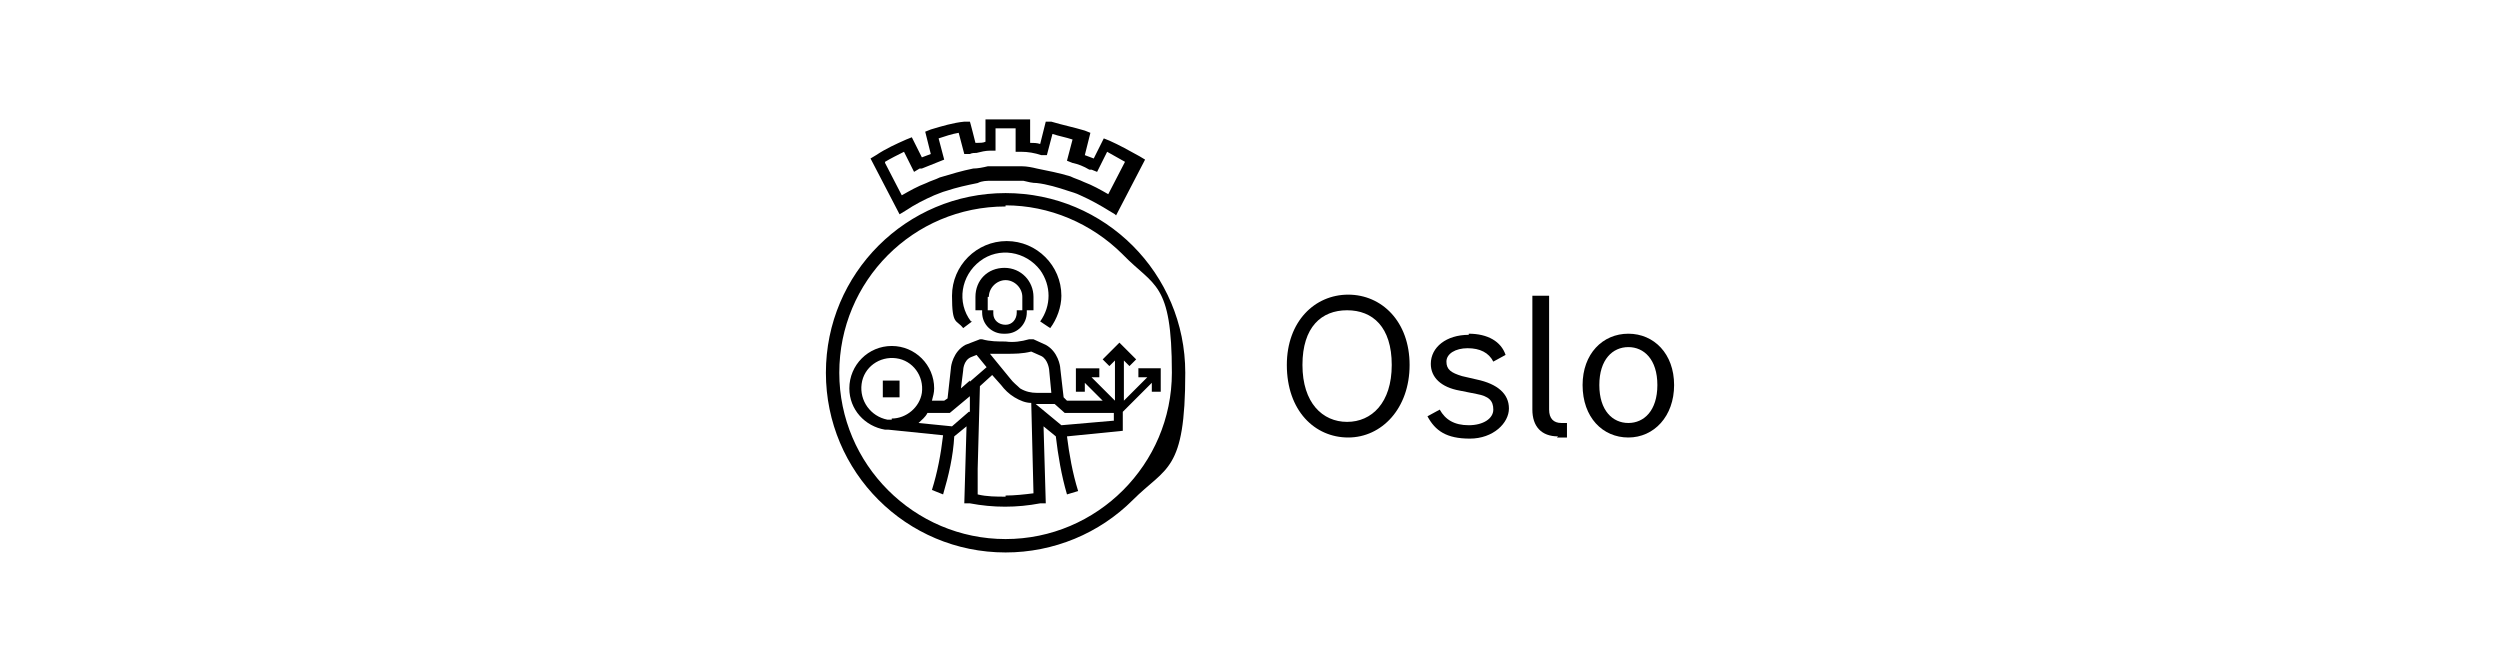<?xml version="1.0" encoding="UTF-8"?>
<svg id="Grafika" xmlns="http://www.w3.org/2000/svg" width="224" height="60" version="1.1" viewBox="0 0 224 60">
  <!-- Generator: Adobe Illustrator 29.5.1, SVG Export Plug-In . SVG Version: 2.1.0 Build 141)  -->
  <defs>
    <style>
      .st0 {
        fill: #fff;
      }
    </style>
  </defs>
  <rect class="st0" width="224" height="60"/>
  <g>
    <path d="M99.9,19.2l-.5-.3c-.8-.5-1.7-1-2.6-1.4h0c-.4-.2-.8-.3-1.1-.4-.9-.3-1.9-.6-2.8-.7-.4,0-.8-.1-1.2-.2-1,0-2,0-2.9,0-.4,0-.8,0-1.2.2-1,.2-1.9.4-2.8.7-.4.1-.8.3-1.1.4h0c-.9.4-1.7.8-2.6,1.4l-.5.3-2.6-5,.5-.3c.9-.6,1.8-1,2.7-1.4l.5-.2.9,1.8c.3-.1.5-.2.8-.3l-.5-2,.5-.2c1-.3,2-.6,3-.7h.5c0-.1.5,1.9.5,1.9h.2c.2,0,.5,0,.7-.1v-2h.5c.5,0,1,0,1.5,0s1,0,1.5,0h.5v2.1c.3,0,.6,0,.9.1l.5-2h.5c1,.3,2,.5,3,.8l.5.2-.5,2c.3.1.5.2.8.3l.9-1.8.5.2c.9.4,1.8.9,2.7,1.4l.5.3-2.6,5ZM79.3,14.6l1.5,2.9c.7-.4,1.4-.8,2.2-1.1h0c.4-.2.8-.3,1.2-.5,1-.3,2-.6,3-.8.4,0,.9-.1,1.3-.2,1,0,2.1,0,3.1,0,.4,0,.9.1,1.3.2,1,.2,2,.4,3,.7.4.2.8.3,1.2.5h0c.8.3,1.5.7,2.2,1.1l1.5-2.9c-.5-.3-1.1-.6-1.6-.9l-.9,1.8-.5-.2h-.2c-.5-.3-1-.5-1.5-.6l-.5-.2.5-1.9c-.6-.2-1.2-.3-1.8-.5l-.5,1.9h-.5c-.6-.2-1.2-.3-1.8-.3h-.5v-2.1c-.6,0-1.2,0-1.8,0v2h-.5c-.4,0-.8.1-1.2.2-.2,0-.4,0-.6.1h-.5c0,0-.5-1.9-.5-1.9-.6.1-1.2.3-1.8.5l.5,1.9-.5.2c-.5.2-1,.4-1.5.6h-.2c0,0-.5.3-.5.3l-.9-1.8c-.6.3-1.2.6-1.7.9Z"/>
    <path d="M90.1,49.5c-8.9,0-16.1-7.2-16.1-16.1s7.2-16.1,16.1-16.1,16.1,7.2,16.1,16.1-1.7,8.4-4.7,11.4c-3,3-7.1,4.7-11.4,4.7ZM90.1,18.5c-8.3,0-14.9,6.7-14.9,14.9s6.7,14.9,14.9,14.9,14.9-6.7,14.9-14.9-1.6-7.7-4.4-10.6c-2.8-2.8-6.6-4.4-10.5-4.4Z"/>
    <path d="M87,28.8c-1.3-1.7-.9-4.1.8-5.4,1.7-1.3,4.1-.9,5.4.8,1,1.4,1,3.2,0,4.6l.9.6c.6-.8,1-1.9,1-2.9,0-2.7-2.2-4.9-4.9-4.9s-4.9,2.2-4.9,4.9.4,2.1,1,2.9l.8-.6Z"/>
    <path d="M90.1,29.9c1.1,0,1.9-.9,1.9-1.9v-.2h.6v-1.2c0-1.4-1.1-2.6-2.6-2.6s-2.6,1.1-2.6,2.6v1.2h.6v.2c0,1.1.9,1.9,1.9,1.9ZM88.6,26.6c0-.8.7-1.5,1.5-1.5s1.5.7,1.5,1.5h0v1.2h-.5v.2c0,.6-.4,1.1-1,1.1-.6,0-1.1-.4-1.1-1h0v-.3h-.5v-1.2Z"/>
    <rect x="79.1" y="34.1" width="1.5" height="1.5"/>
    <path d="M102,33v.8h.8l-2.1,2.1v-3.6l.5.5.6-.6-1.5-1.5-1.5,1.5.6.6.5-.5v3.6l-2.1-2.1h.7v-.8h-2.1v2.1h.8v-.8l1.6,1.6h-3.2l-.3-.3-.3-2.6c0-.2-.2-1.5-1.3-2.1h0l-1.1-.5h-.2c0,0-.2,0-.2,0-.7.2-1.4.3-2.1.2-.7,0-1.4,0-2.1-.2h-.2c0,0-1.3.5-1.3.5h0c-1.1.6-1.3,1.9-1.3,2.1l-.3,2.7-.3.2h-1.1c.1-.4.2-.7.2-1.1,0-2.1-1.7-3.8-3.8-3.8-2.1,0-3.8,1.7-3.8,3.8,0,1.9,1.4,3.4,3.2,3.7h0c.1,0,.2,0,.3,0l4.9.5c-.2,1.7-.5,3.3-1,4.9l.5.2.5.2c.5-1.7.9-3.4,1-5.2l1.1-.9-.2,6.9h.5c2.1.4,4.2.4,6.3,0h.5c0,0-.2-6.9-.2-6.9l1.1.9c.2,1.7.5,3.5,1,5.2l1-.3c-.5-1.6-.8-3.3-1-4.9l5-.5v-1.7l2.6-2.6v.8h.8v-2.1h-2.1ZM90.1,31.7c.8,0,1.5,0,2.3-.2l.9.4c.6.3.7,1.2.7,1.2l.2,2.1h-1.3c-.5,0-1-.1-1.5-.4-.3-.3-.6-.5-.9-.9l-1.8-2.2c.5,0,.9,0,1.3,0ZM79.9,37.6h-.4c-1.5-.3-2.5-1.7-2.3-3.2.2-1.5,1.6-2.5,3.1-2.3,1.5.2,2.5,1.6,2.3,3.1-.2,1.3-1.4,2.3-2.7,2.3ZM86.8,36.9l-1.5,1.3-3-.3c.3-.3.6-.5.8-.9h2l1.8-1.5v1.4ZM86.9,34.1h0l-.8.7.2-1.6h0s0-.9.7-1.2l.5-.2.9,1.1-1.5,1.3ZM90.1,44.5c-.8,0-1.7,0-2.5-.2v-2.3h0l.2-7.4,1.1-1,.8.9c.3.4.7.8,1.2,1.1.5.3,1,.5,1.5.5l.2,8.1c-.8.1-1.7.2-2.5.2h0ZM99.7,37.7l-4.6.4-2.3-1.9h1.7l.9.8h4.4v.7Z"/>
    <path d="M115.3,32.7c0-3.9,2.5-6.3,5.5-6.3s5.5,2.4,5.5,6.3-2.5,6.5-5.5,6.5-5.5-2.4-5.5-6.5ZM124.7,32.7c0-3.4-1.7-4.9-4-4.9s-4,1.5-4,4.9,1.8,5.1,4,5.1,4-1.7,4-5.1Z"/>
    <path d="M131.6,29.9c1.7,0,2.9.7,3.3,1.9l-1.1.6c-.4-.8-1.2-1.2-2.3-1.2s-1.9.5-1.9,1.2.4,1,1.4,1.3l1.3.3c1.9.4,2.9,1.3,2.9,2.6s-1.4,2.7-3.5,2.7-3.1-.7-3.8-2l1.1-.6c.5.9,1.3,1.4,2.6,1.4s2.2-.6,2.2-1.4-.4-1.2-1.5-1.4l-1.5-.3c-1.7-.3-2.6-1.2-2.6-2.4,0-1.5,1.4-2.6,3.4-2.6h0Z"/>
    <path d="M139.6,39.1c-1.5,0-2.3-.9-2.3-2.4v-10.2h1.5v10.2c0,.8.4,1.2,1.1,1.2s.4,0,.5,0v1.3c-.3,0-.6,0-.9,0Z"/>
    <path d="M141.8,34.5c0-2.8,1.8-4.6,4.1-4.6s4.1,1.8,4.1,4.6-1.8,4.7-4.1,4.7-4.1-1.8-4.1-4.7ZM148.5,34.5c0-2.3-1.2-3.4-2.6-3.4s-2.6,1.1-2.6,3.4,1.2,3.4,2.6,3.4,2.6-1.1,2.6-3.4Z"/>
  </g>
</svg>